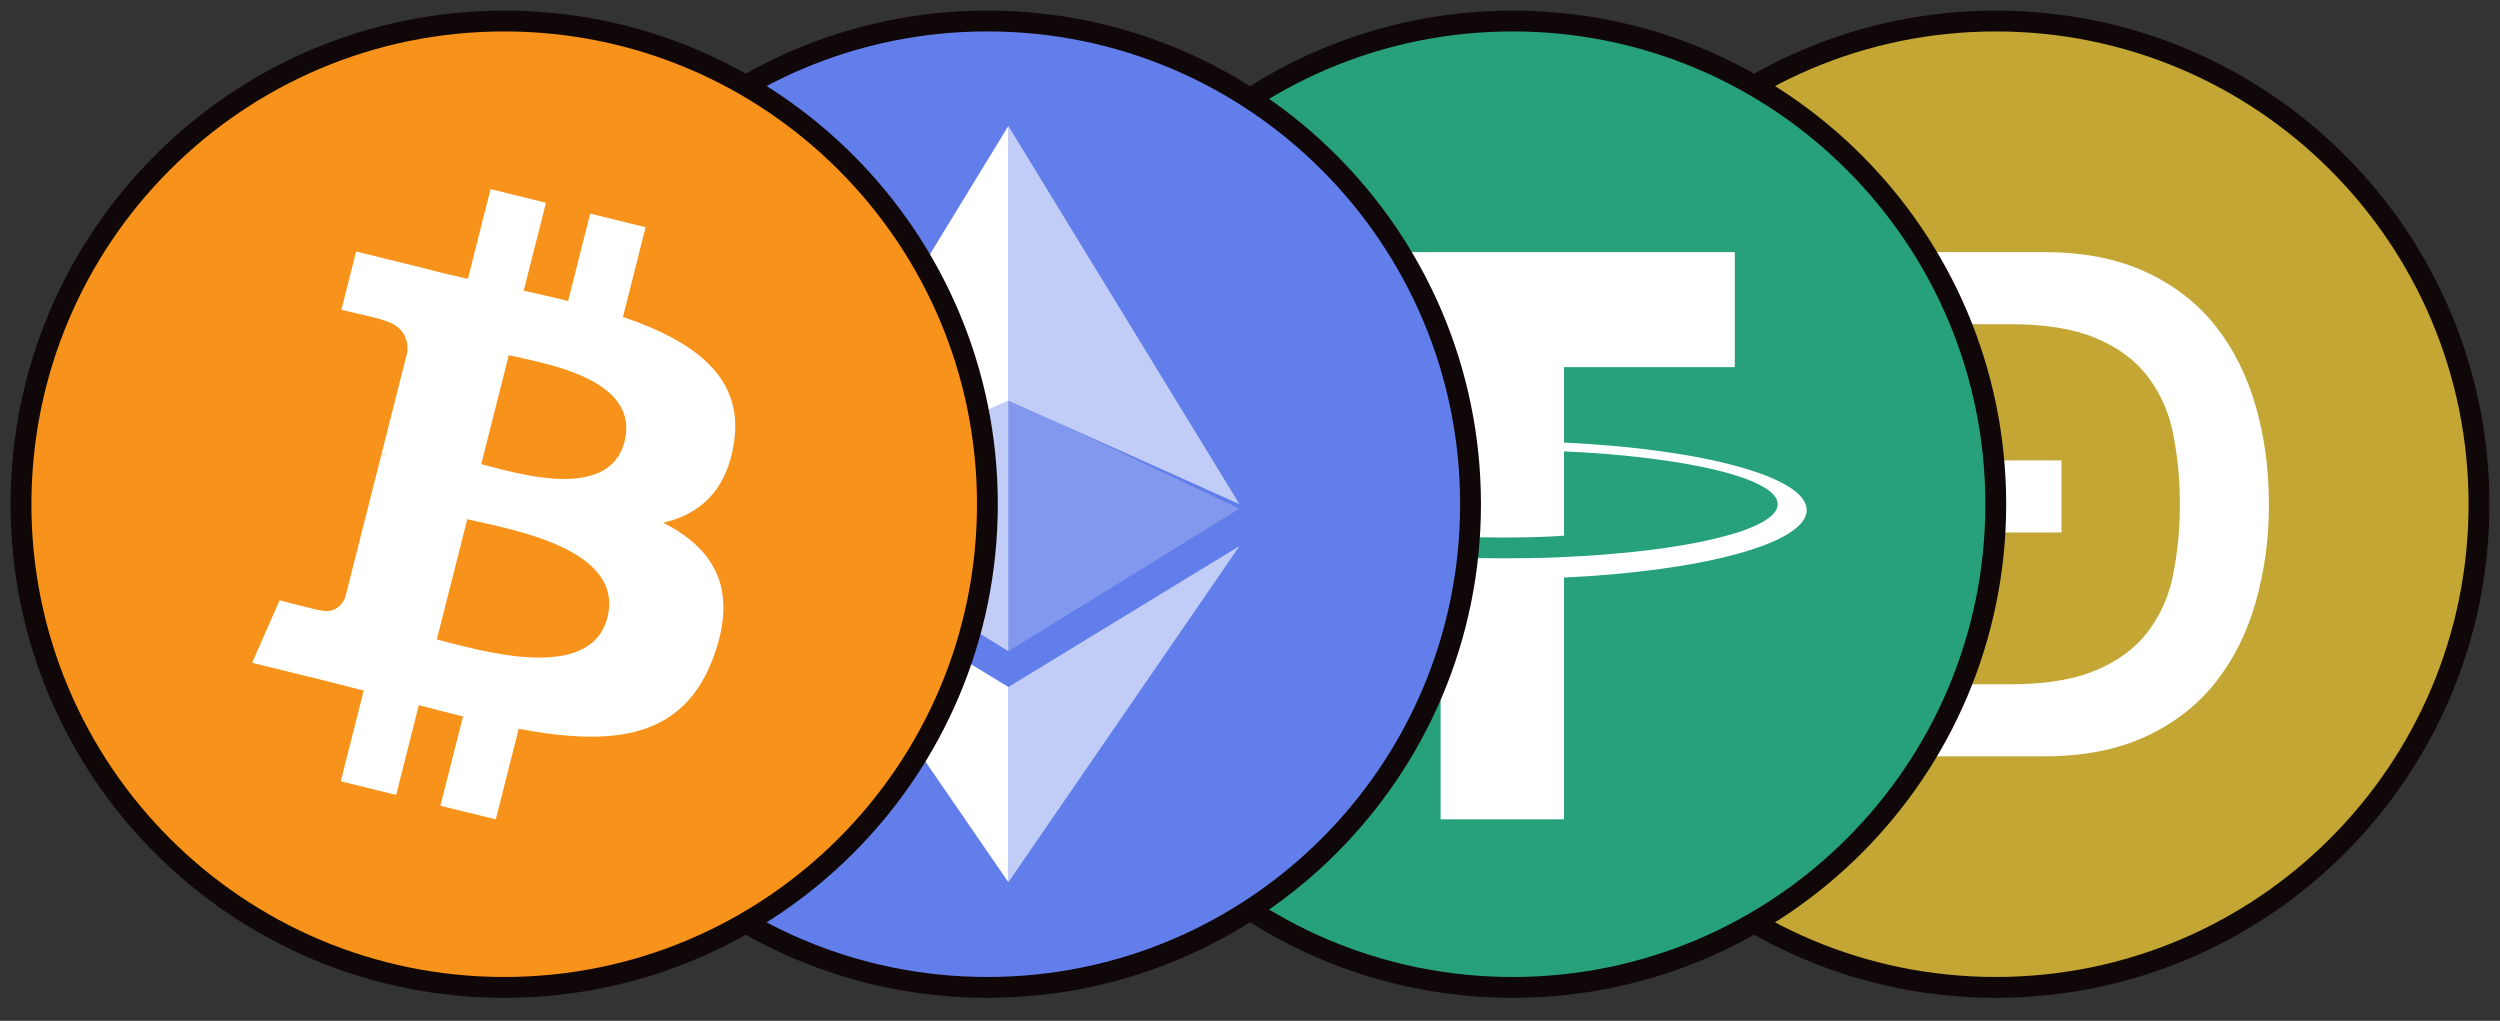 <svg width="120" height="49" viewBox="0 0 120 49" fill="none" xmlns="http://www.w3.org/2000/svg">
<rect x="0" y="0" width="120" height="49" fill="#333333" stroke="none"/>
<path d="M118.992 24.202C118.992 37.011 108.608 47.395 95.798 47.395C82.989 47.395 72.605 37.011 72.605 24.202C72.605 11.393 82.989 1.009 95.798 1.009C108.608 1.009 118.992 11.393 118.992 24.202Z" fill="#C3A634" stroke="#100708" strokeWidth="2.017"/>
<path fill-rule="evenodd" clip-rule="evenodd" d="M92.282 22.1H98.952V25.558H92.282V32.846H96.489C98.155 32.846 99.517 32.626 100.577 32.185C101.638 31.744 102.47 31.135 103.075 30.354C103.693 29.543 104.114 28.604 104.305 27.609C104.529 26.487 104.638 25.346 104.63 24.203C104.638 23.059 104.529 21.918 104.305 20.796C104.114 19.801 103.693 18.862 103.075 18.051C102.47 17.27 101.637 16.661 100.577 16.221C99.517 15.779 98.155 15.56 96.489 15.56H92.282V22.102V22.1ZM88.005 25.558H85.714V22.102H88.005V12.102H98.131C100.002 12.102 101.621 12.419 102.99 13.05C104.358 13.684 105.474 14.548 106.342 15.644C107.208 16.739 107.852 18.022 108.274 19.491C108.697 20.96 108.907 22.531 108.907 24.203C108.917 25.794 108.704 27.38 108.273 28.914C107.852 30.382 107.208 31.666 106.34 32.761C105.474 33.858 104.358 34.721 102.99 35.355C101.621 35.987 100.001 36.303 98.131 36.303H88.005V25.558Z" fill="white"/>
<path d="M95.797 24.202C95.797 37.011 85.413 47.395 72.604 47.395C59.795 47.395 49.411 37.011 49.411 24.202C49.411 11.393 59.795 1.009 72.604 1.009C85.413 1.009 95.797 11.393 95.797 24.202Z" fill="#26A17B" stroke="#100708" strokeWidth="2.017"/>
<path fill-rule="evenodd" clip-rule="evenodd" d="M75.073 26.738V26.735C74.906 26.747 74.048 26.799 72.133 26.799C70.604 26.799 69.527 26.754 69.149 26.735V26.74C63.263 26.478 58.869 25.442 58.869 24.202C58.869 22.964 63.263 21.928 69.149 21.662V25.708C69.533 25.736 70.635 25.802 72.159 25.802C73.986 25.802 74.902 25.725 75.073 25.71V21.665C80.947 21.93 85.33 22.966 85.33 24.202C85.33 25.442 80.947 26.475 75.073 26.738ZM75.073 21.244V17.623H83.269V12.102H60.952V17.623H69.149V21.243C62.487 21.552 57.478 22.886 57.478 24.484C57.478 26.082 62.487 27.415 69.149 27.725V39.329H75.073V27.722C81.724 27.413 86.721 26.08 86.721 24.484C86.721 22.888 81.724 21.555 75.073 21.244Z" fill="white"/>
<path d="M70.586 24.202C70.586 37.011 60.202 47.395 47.393 47.395C34.584 47.395 24.2 37.011 24.2 24.202C24.2 11.392 34.584 1.008 47.393 1.008C60.202 1.008 70.586 11.392 70.586 24.202Z" fill="#627EEA" stroke="#100708" strokeWidth="2.017"/>
<path d="M48.4 6.047V19.222L59.493 24.198L48.4 6.047Z" fill="white" fill-opacity="0.602"/>
<path d="M48.401 6.047L37.309 24.198L48.401 19.222V6.047Z" fill="white"/>
<path d="M48.402 32.976V42.345L59.495 26.211L48.402 32.976Z" fill="white" fill-opacity="0.602"/>
<path d="M48.401 42.345V32.975L37.309 26.211L48.401 42.345Z" fill="white"/>
<path d="M48.402 31.257L59.495 24.417L48.402 19.156V31.257Z" fill="white" fill-opacity="0.2"/>
<path d="M37.309 24.417L48.401 31.257V19.156L37.309 24.417Z" fill="white" fill-opacity="0.602"/>
<path d="M47.395 24.202C47.395 37.011 37.011 47.395 24.202 47.395C11.392 47.395 1.008 37.011 1.008 24.202C1.008 11.393 11.392 1.009 24.202 1.009C37.011 1.009 47.395 11.393 47.395 24.202Z" fill="#F7931A" stroke="#100708" strokeWidth="2.017"/>
<path d="M35.233 21.24C35.716 18.062 33.259 16.353 29.901 15.213L30.99 10.906L28.331 10.254L27.269 14.447C26.571 14.274 25.854 14.113 25.138 13.952L26.207 9.732L23.548 9.078L22.459 13.384C21.88 13.253 21.311 13.126 20.76 12.989L20.763 12.976L17.094 12.073L16.386 14.873C16.386 14.873 18.361 15.319 18.319 15.346C19.396 15.611 19.59 16.313 19.558 16.872L18.318 21.777C18.392 21.796 18.487 21.823 18.595 21.864L18.313 21.796L16.574 28.668C16.442 28.99 16.108 29.473 15.354 29.29C15.382 29.328 13.421 28.815 13.421 28.815L12.101 31.815L15.563 32.666C16.206 32.825 16.837 32.992 17.457 33.148L16.357 37.503L19.015 38.155L20.104 33.848C20.831 34.041 21.535 34.22 22.225 34.39L21.138 38.678L23.798 39.33L24.898 34.984C29.435 35.83 32.845 35.489 34.281 31.446C35.438 28.192 34.224 26.313 31.837 25.089C33.576 24.695 34.884 23.568 35.233 21.24ZM29.154 29.639C28.334 32.895 22.771 31.134 20.968 30.693L22.43 24.922C24.233 25.367 30.015 26.245 29.154 29.639ZM29.978 21.193C29.228 24.155 24.599 22.649 23.099 22.281L24.422 17.049C25.923 17.417 30.759 18.104 29.978 21.193Z" fill="white"/>
</svg>
